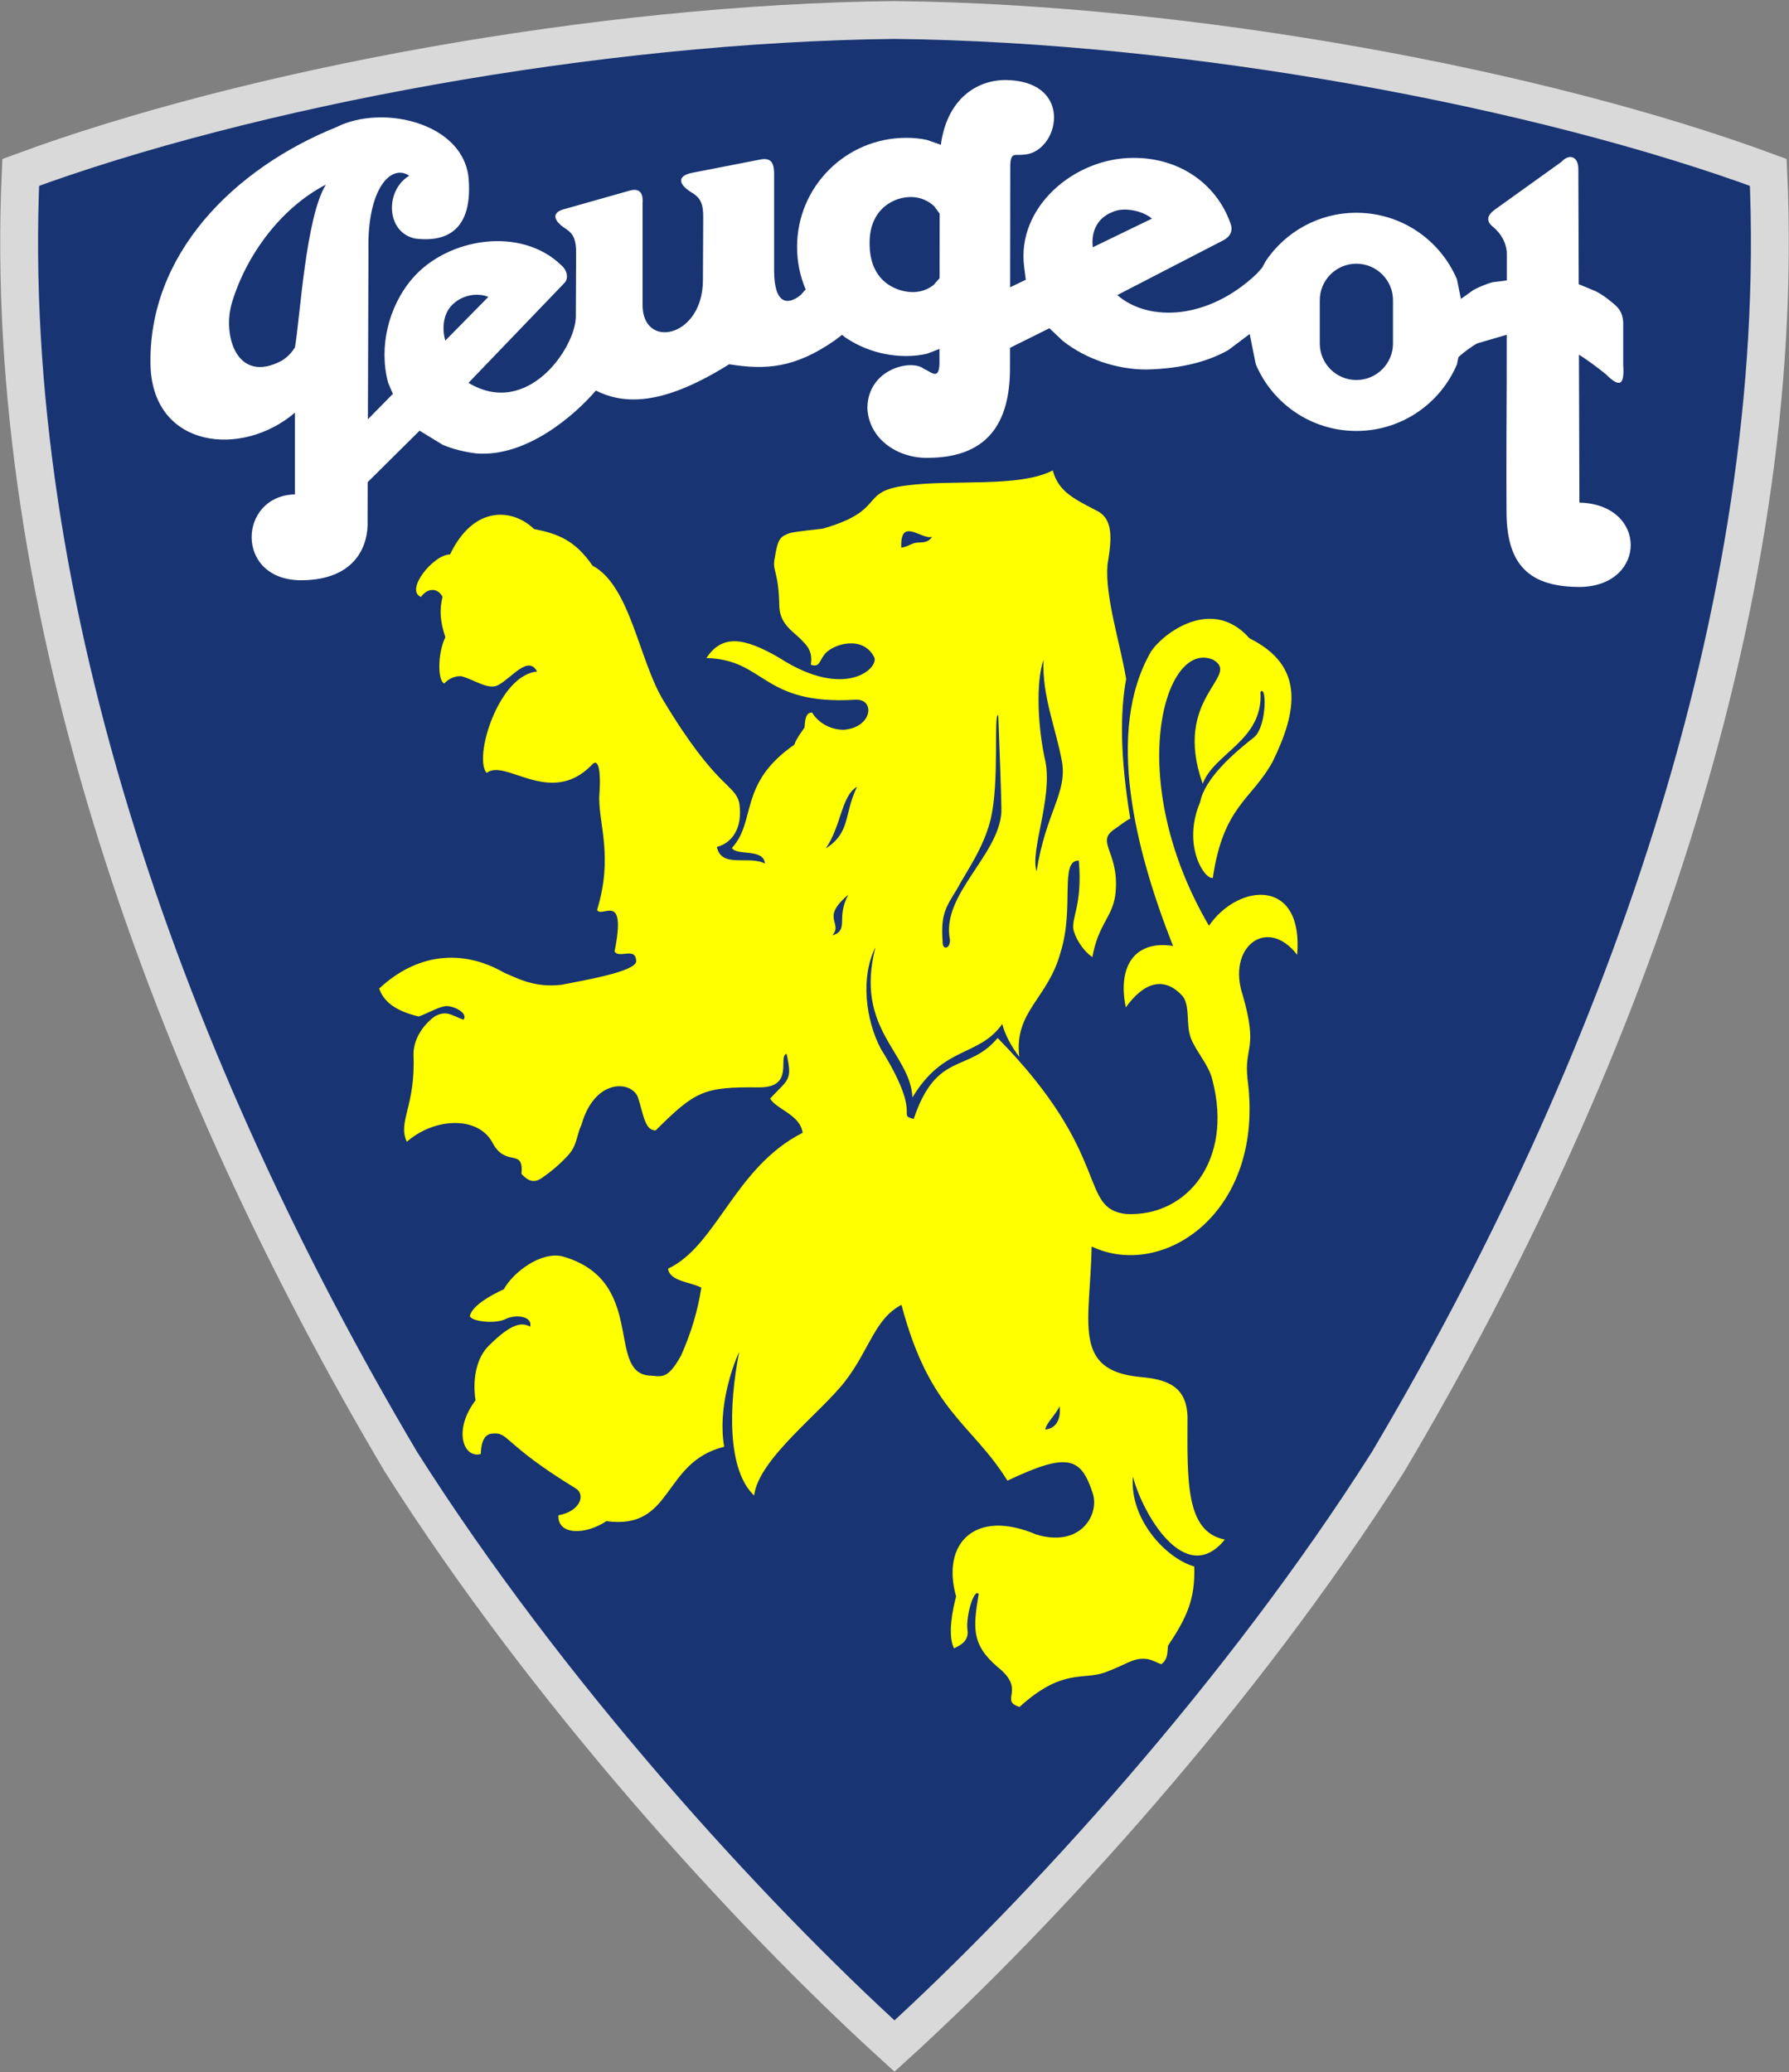 <svg width="2057" height="2383" xmlns="http://www.w3.org/2000/svg" xmlns:xlink="http://www.w3.org/1999/xlink" xml:space="preserve" overflow="hidden"><rect width="100%" height="100%" fill="#808080" stroke="none"/><defs><clipPath id="clip0"><rect x="2025" y="31" width="2057" height="2383"/></clipPath></defs><g clip-path="url(#clip0)" transform="translate(-2025 -31)"><path d="M1006.5 0C665.562 3.627 262.992 78.663 1.812 175.262-20.98 678.309 173.828 1210.38 439.027 1658.14 606.475 1922.51 837.08 2175.9 1006.5 2330 1175.92 2175.9 1406.53 1922.51 1573.97 1658.14 1839.17 1210.38 2033.98 678.309 2011.19 175.262 1750.01 78.663 1347.44 3.627 1006.5 0Z" stroke="#D9D9D9" stroke-width="43.542" stroke-miterlimit="8" fill="#183473" fill-rule="evenodd" transform="matrix(-1 0 0 1 4060 54)"/><path d="M3243.3 1648.18C3239.03 1657.92 3227.96 1667.27 3226.9 1675.01 3240.77 1673.67 3245.03 1660.73 3243.3 1648.18ZM3000.44 1059.94C2967.63 1087.3 2994.84 1091.84 2982.03 1106.79 3002.04 1100.25 2985.64 1086.9 3000.44 1059.94ZM3010.44 935.803C2992.3 946.081 2992.17 981.586 2974.43 1006.68 3003.37 988.394 2995.1 967.304 3010.44 935.803ZM3172.79 853.313C3167.06 851.511 3174.54 928.835 3164.08 973.044 3156.09 1006.21 3136.21 1033.02 3124.87 1054.33 3111.13 1076.05 3106.81 1084.41 3108.82 1114.16 3108.32 1123.56 3117.42 1122.95 3117.31 1111.92 3106.61 1060.29 3173.12 1015.47 3176.41 965.035 3176.67 953.022 3174.13 890.554 3172.79 853.313ZM3224.86 789.752C3215.87 815.194 3218.13 867.886 3226.99 906.547 3235.38 949.448 3209.25 1009 3216.83 1033.02 3227.68 964.949 3252.17 943.042 3246.08 907.002 3239.01 867.919 3222.99 831.662 3224.86 789.752ZM3068.8 641.971C3063.97 642.584 3060.75 647.139 3061.25 660.704 3066.72 660.303 3070.59 657.5 3075.26 655.898 3082.46 653.362 3090.06 657.634 3096.86 648.29 3090.93 650.359 3081.69 644.419 3074.11 642.484 3072.21 642 3070.42 641.766 3068.8 641.971ZM3235.45 572C3241.77 594.567 3256.09 603.118 3285.62 618.076 3305.48 627.661 3303.34 650.46 3298.4 680.466 3295.41 717.461 3312.83 769.673 3319.85 811.874 3312.89 850.049 3312.74 900.237 3324.58 972.449 3318.28 975.48 3311.97 980.914 3305.66 985.147 3284.39 999.901 3313.44 1012.03 3307.32 1060.74 3303.61 1086.37 3287.73 1093.94 3281.01 1131.71 3272.89 1126.19 3263.96 1115.08 3259.83 1102.36 3255.17 1088.08 3270.1 1073.8 3265.43 1020.68 3242.81 1020.29 3260.72 1073.99 3244.5 1126.01 3229.88 1180.03 3190.86 1193.76 3196.94 1246.31 3187.61 1234.15 3180.69 1221.19 3177.36 1208.63 3150.41 1246.8 3110.26 1232.91 3074.11 1293.11 3071.82 1241.77 3007.11 1214.87 3031.62 1120.29 3014.14 1154.97 3020.39 1204.01 3037.65 1236.93 3086.92 1316.31 3055.24 1312.33 3075.58 1317.83 3102.02 1239.13 3138.06 1265.35 3172.09 1224.7 3305.44 1360.4 3264.33 1420.82 3320.05 1427.18 3389.9 1430.43 3442.94 1365.21 3419.16 1273.56 3415.37 1256.01 3399.91 1240.04 3394.14 1224.52 3388.37 1209 3393.65 1189.66 3385.34 1177.23 3363.51 1152.37 3339.69 1161.16 3319.46 1189.56 3309.42 1140.09 3331.38 1112.24 3373.75 1118.83 3330.56 1009.34 3295.39 871.815 3348.63 779.943 3361.51 760.571 3417.99 715.571 3461.68 765.075 3525.44 796.726 3516.78 848.4 3488.52 906.48 3464.32 951.041 3431.71 957.159 3419.51 1040.56 3410.18 1043.11 3383.81 1003.06 3404.94 953.422 3410.18 926.152 3443.8 896.84 3467.36 878.541 3481.71 865.447 3481.44 817.571 3474.26 826.806 3477.73 882.411 3421.19 896.771 3407.86 932.354 3372.48 832.804 3452.34 808.938 3420.17 789.876 3364.45 764.855 3315.93 926.037 3415.05 1095.63 3448.86 1046.56 3523.89 1039.95 3516.49 1129.03 3481.75 1084.02 3435.41 1120.3 3453.88 1175.39 3472.13 1238.66 3455.16 1233.86 3459.41 1271.9 3479.96 1425.53 3362.08 1503.48 3280.21 1464.51 3278.44 1551.73 3257.46 1606.52 3334.91 1614.45 3365.54 1617.08 3389.37 1624.12 3390.39 1660.39 3390.18 1734.13 3387.96 1792.65 3433.36 1801.52 3387.72 1857.63 3338.48 1771.18 3327.64 1729.18 3323.55 1777.65 3365.07 1822.91 3398.19 1832.53 3399.31 1870.39 3389.63 1891.02 3367.95 1923.67 3367.15 1931.4 3367.95 1939.13 3360.35 1944.86 3353.98 1942.8 3348.41 1938.73 3341.23 1938.66 3327.73 1937.6 3319.1 1945.76 3294.91 1954.51 3270.72 1963.27 3246.37 1949.22 3197.29 1994 3173.16 1986.43 3205.85 1974.91 3172.08 1948.1 3141.11 1921.7 3144.22 1901.53 3150.32 1863.99 3144.65 1857.65 3135.75 1889.07 3137.27 1904.46 3139.6 1917.84 3130.17 1922.64 3121.88 1926.66 3114.43 1911.16 3120.18 1882.44 3124.34 1866.93 3106.95 1805.24 3146.77 1765.98 3216.2 1795.59 3265.39 1810.98 3288.97 1775.11 3281.75 1749.26 3268.16 1706.86 3253.37 1700.51 3183.36 1733.79 3141.95 1667.19 3094.14 1655.04 3061.52 1531.57 3030.84 1547.54 3024.67 1583.2 2996.84 1619.35 2969.01 1655.49 2896.91 1708.98 2892.13 1750.86 2861.32 1721.91 2862.53 1648.91 2874.94 1585.52 2866.52 1603.65 2850.1 1651.82 2857.68 1694.78 2785.71 1712.62 2799.77 1790.92 2722.2 1780.32 2699.03 1796.1 2665.86 1797.06 2667.1 1773.59 2691.17 1769.42 2699.23 1750.43 2686.89 1742.66 2601.75 1690.58 2610.62 1677.34 2590.3 1679.72 2583.46 1680.45 2578.22 1686.78 2577.78 1703.12 2558.04 1708.57 2545.5 1675.98 2571.78 1641.4 2568.27 1618.96 2571.93 1592.63 2587.94 1577.7 2612.74 1553.17 2624.79 1551.19 2634.59 1556.66 2637.55 1544.04 2616.69 1542.14 2605.14 1548.47 2591.59 1554 2565.31 1550.05 2565.31 1544.18 2567.94 1532.87 2587.89 1521.17 2604.34 1513.63 2614.79 1494.48 2646.25 1470.25 2671.23 1475.71 2768.65 1502.87 2722.03 1607.72 2770.64 1612.86 2785 1613.33 2791.76 1619.41 2808.12 1589.84 2819.74 1563.73 2827.36 1538.02 2831.38 1511.91 2820.36 1505.4 2794.95 1504.9 2793.14 1489.98 2849.1 1463.81 2869.85 1373.17 2947.82 1333.78 2945.38 1313.01 2917.34 1306.66 2910.51 1294.3 2931.62 1271.69 2936.32 1273.91 2929.43 1242.9 2918.88 1245.75 2939.14 1281.84 2897.78 1281.5 2834.41 1280.9 2825.05 1285.11 2778.89 1330.97 2766.06 1331.22 2764.85 1311.7 2758.38 1292.59 2750.7 1273.48 2708.62 1271.17 2693.61 1324.43 2687.73 1336.59 2688.97 1347.95 2677.96 1359.86 2670.55 1368.17 2657.91 1379.03 2649.95 1384.29 2638.79 1393.16 2631.65 1388.52 2624.59 1381.04 2627.45 1349.93 2606.31 1374.88 2590.76 1344.17 2573.7 1314.09 2524.24 1316.45 2492.78 1344.04 2481.86 1320.98 2502.95 1303.53 2500.43 1244.03 2500.29 1222.58 2515.53 1206.41 2525.12 1199.69 2538.71 1192.57 2544.04 1198.63 2557.98 1203.71 2563.76 1195.58 2545.32 1187.1 2537.12 1188.08 2527.72 1189.46 2516.12 1196.79 2506.37 1199.96 2480.17 1193.66 2466.39 1183.35 2461 1167.84 2503.87 1127.82 2555.94 1121.44 2605.22 1149.89 2620.91 1156.45 2639.8 1167.01 2670.29 1163.56 2695.56 1158.61 2755.63 1148.45 2756.49 1136.69 2756.35 1119.1 2736.6 1133.94 2731.65 1125.16 2745.75 1054.68 2717.03 1087.51 2711.53 1077.49 2729.99 1017.3 2713.81 979.922 2713.97 948.216 2716.52 914.508 2712.5 902.058 2705.27 910.885 2657.57 959.669 2606.26 902.739 2584.57 919.889 2569.07 902.911 2597.99 807.448 2642.52 803.284 2632.55 784.167 2613.79 809.898 2598.62 818.41 2587.21 825.691 2569.8 812.15 2555.19 808.619 2547.95 808.214 2540.31 811.814 2535.87 817.015 2528.14 814.234 2528 782.22 2537.07 763.822 2531.31 746.194 2529.96 733.371 2533.81 717.345 2527.95 706.176 2516.09 707.421 2509.04 717.475 2490.17 709.862 2523.32 668.613 2542.47 668.608 2570.24 610.799 2615.22 616.259 2638.99 639.338 2666.75 644.84 2686.11 652.346 2706.27 681.474 2749.98 704.723 2759.84 791.282 2787.99 836.895 2849.67 939.568 2870.34 932.136 2875.14 955.153 2879.17 984.324 2866 1000.68 2849.23 1005.03 2854.59 1029.94 2885.95 1014.4 2904.52 1024.09 2903.06 1006.23 2872 1015.6 2866.55 1006.15 2894.91 975.493 2873.65 932.022 2938.42 887.35 2940.07 881.098 2947.84 871.07 2950.03 867.728 2950.61 859.982 2951.06 850.057 2958.74 850.484 2961.59 855.75 2973.25 869.825 2994.51 870.286 3028.18 868.228 3031.84 834.535 3008.7 835.681 2900.6 842.26 2905.73 789.575 2837.24 787.745 2855.34 760.381 2880.25 763.852 2920.77 787.344 2996.84 836.667 3036.1 799.095 3030.15 786.75 3017.15 761.238 2983.18 771.372 2973.23 783.236 2966.49 791.897 2967.69 798.675 2957.27 795.469 2959.34 782.578 2955 775.292 2948.27 768.808 2939.75 758.629 2922.42 750.853 2921.1 729.462 2920.41 686.749 2912.52 688.083 2915.84 672.6 2919.36 649.676 2922.49 647.975 2933.62 643.872 2946.12 641.426 2958.63 640.582 2971.13 638.937 3045.38 617.598 3011.6 596.259 3067.05 589.335 3121.45 582.088 3196.66 592.06 3235.45 572Z" fill="#FFFF00" fill-rule="evenodd"/><path d="M2577.8 370.23C2568.14 369.071 2556.07 371.39 2545.93 380.665 2532.41 393.033 2534.04 413.083 2537.02 422.702L2586.49 372.42C2583.97 371.39 2581.02 370.616 2577.8 370.23ZM3584.58 334.272C3561.33 334.272 3542.49 353.11 3542.49 376.347L3542.49 425.94C3542.49 449.177 3561.33 468.014 3584.58 468.014 3607.83 468.014 3626.68 449.177 3626.68 425.94L3626.68 376.347C3626.68 353.11 3607.83 334.272 3584.58 334.272ZM3315.53 272.101C3311.43 272.373 3307.53 273.246 3304.15 274.849 3288.57 280.804 3279.18 295.004 3281.47 315.388L3349.52 282.407C3341.96 275.88 3327.82 271.285 3315.53 272.101ZM3073.77 257.59C3053.55 256.84 3024.65 270.879 3024.89 310.398 3024.44 353.352 3053.64 366.131 3073.17 366.902 3082.93 367.287 3091.91 363.905 3098.45 358.725L3105.3 350.89C3105.34 326.188 3105.37 301.486 3105.41 276.785L3099.26 268.279C3092.88 262.189 3083.88 257.965 3073.77 257.59ZM2399.76 243.294C2348.5 269.761 2308.45 323.711 2291.81 378.68 2280.27 416.343 2297.24 473.347 2348.84 445.863 2356 441.46 2360.4 436.371 2364.12 430.594 2370.06 396.493 2376.53 280.265 2399.76 243.294ZM3180.54 123C3262.3 123.687 3242.32 208.201 3201.04 208.888 3192.79 210.262 3186.6 204.765 3186.6 222.63L3186.41 361.417 3204.47 352.724 3202.59 338.031C3193.56 269.413 3260.15 212.475 3328.11 212.568 3380.67 212.344 3423.17 241.795 3439.57 287.218 3442.91 295.537 3440.6 302.907 3430.64 307.831L3309.65 370.357C3346.21 402.018 3414.87 398.433 3470.04 345.792L3476.3 338.723 3480.5 330.996C3503.05 297.622 3541.25 275.68 3584.58 275.68 3636.57 275.68 3681.18 307.277 3700.24 352.307L3704.77 374.76 3719.15 364.502C3725.81 360.897 3733.06 357.959 3740.71 355.66L3757.53 353.489 3757.57 322.782C3757.51 311.021 3750.77 299.26 3741.79 291.957 3733.42 285.408 3734.71 278.86 3743.44 272.312L3820.4 217.125C3824.75 212.287 3829.66 210.605 3833.45 212.081 3837.24 213.556 3839.91 218.189 3839.8 225.978L3840.22 357.834 3859.64 365.861C3866.16 369.3 3872.06 373.246 3877.14 377.674 3886.39 384.781 3890.38 389.634 3891.37 401.249L3891.37 450.226C3892.89 473.004 3888.4 478.329 3871.12 461.115 3860.86 452.825 3851.05 445.662 3841.63 439.591L3840.47 438.951 3841 608.968C3919.72 611.102 3918.92 703.859 3843.07 705.993 3782.99 706.509 3757.84 680.284 3757.22 621.375 3756.9 571.486 3757.15 521.782 3757.39 472.078L3757.46 415.984 3723.22 425.999C3716.41 429.964 3709.73 434.845 3703.13 440.606L3701.88 441.876 3700.24 449.979C3681.18 495.01 3636.57 526.607 3584.58 526.607 3532.59 526.607 3487.98 495.01 3468.93 449.979L3461.89 415.127 3437.31 433.583C3415.88 445.735 3386 454.941 3343.23 455.936 3308.57 455.936 3273.41 443.783 3246.91 422.968L3231.64 408.475 3186.31 431.029C3186.3 438.376 3186.29 445.723 3186.28 453.07 3186.7 520.178 3158.24 557.052 3092.67 557.51 3057.89 558.497 3023.89 536.408 3022.31 500.22 3022.79 455.1 3072.91 443.636 3087.29 455.131 3095.54 458.567 3104.48 468.874 3105.17 449.635 3105.17 443.861 3105.18 438.087 3105.19 432.313L3090.92 437.756C3083.61 439.503 3075.65 440.424 3066.98 440.424 3040.99 440.424 3016.84 432.525 2996.8 418.997L2993.24 416.056 2984.93 422.383C2939.21 454.271 2905.6 456.748 2863.38 449.899 2792.63 494.332 2746.25 498.475 2710.18 480.131 2684.72 509.624 2630.07 556.733 2573.11 552.496 2558.49 550.767 2545.48 547.343 2534.04 542.547L2507.45 526.289 2447.76 585.475 2447.75 587.487C2447.71 600.891 2447.67 614.712 2447.63 629.091 2448.98 658.271 2434.05 697.631 2372.27 698.31 2294.19 698.989 2298.6 600.928 2364.12 599.571 2364.12 568.694 2364.12 536.442 2364.12 505.565 2303.29 557.666 2201.9 546.553 2198.12 452.989 2194.05 323.372 2294.87 224.293 2411.98 177.129 2425.14 170.512 2440.77 166.886 2456.94 166.154 2505.42 163.959 2558.63 187.817 2563.72 235.151 2568.14 285.708 2548.11 310.818 2502.62 305.388 2468.67 298.603 2467.32 250.081 2495.49 233.115 2475.8 219.204 2446.95 246.009 2448.65 319.639 2448.48 377.152 2448.31 425.759 2448.14 474.365L2448 513.186 2476.74 483.977 2471.24 471.058C2460.4 430.577 2471.24 383.653 2499.44 350.971 2539.93 304.239 2624.11 291.087 2670.35 336.003 2676.04 340.379 2679.88 350.558 2673.79 356.616L2563.67 471.29C2631.47 512.081 2686.28 431.187 2687.08 395.761 2687.19 371.615 2687.3 349.788 2687.41 323.322 2687.73 306.418 2684.06 300.044 2676.54 294.776 2659.39 284.012 2659.48 274.59 2675.29 271.103L2748.03 250.489C2760.04 246.762 2764.87 252.363 2763.84 265.231L2763.84 380.668C2762.9 433.561 2832.77 419.805 2833.21 353.829 2833.33 329.882 2833.44 305.934 2833.56 281.986 2833.9 265.082 2829.98 258.708 2821.96 253.44 2803.68 242.675 2803.76 233.253 2820.63 229.766L2898.21 214.65C2901.8 213.832 2904.65 213.735 2906.9 214.223 2913.64 215.686 2915.03 222.415 2915.07 230.765 2915.07 267.588 2915.07 304.41 2915.07 341.233 2914.92 380.655 2930.24 382.586 2945.36 370.507L2951.38 363.906 2951.33 363.796C2944.97 348.786 2941.46 332.283 2941.46 314.96 2941.46 245.669 2997.66 189.497 3066.98 189.497 3075.65 189.497 3083.61 190.332 3090.92 191.928L3106.92 197.532 3107.03 195.813C3114.43 145.37 3147.22 123.401 3180.54 123Z" fill="#FFFFFF" fill-rule="evenodd"/></g></svg>
